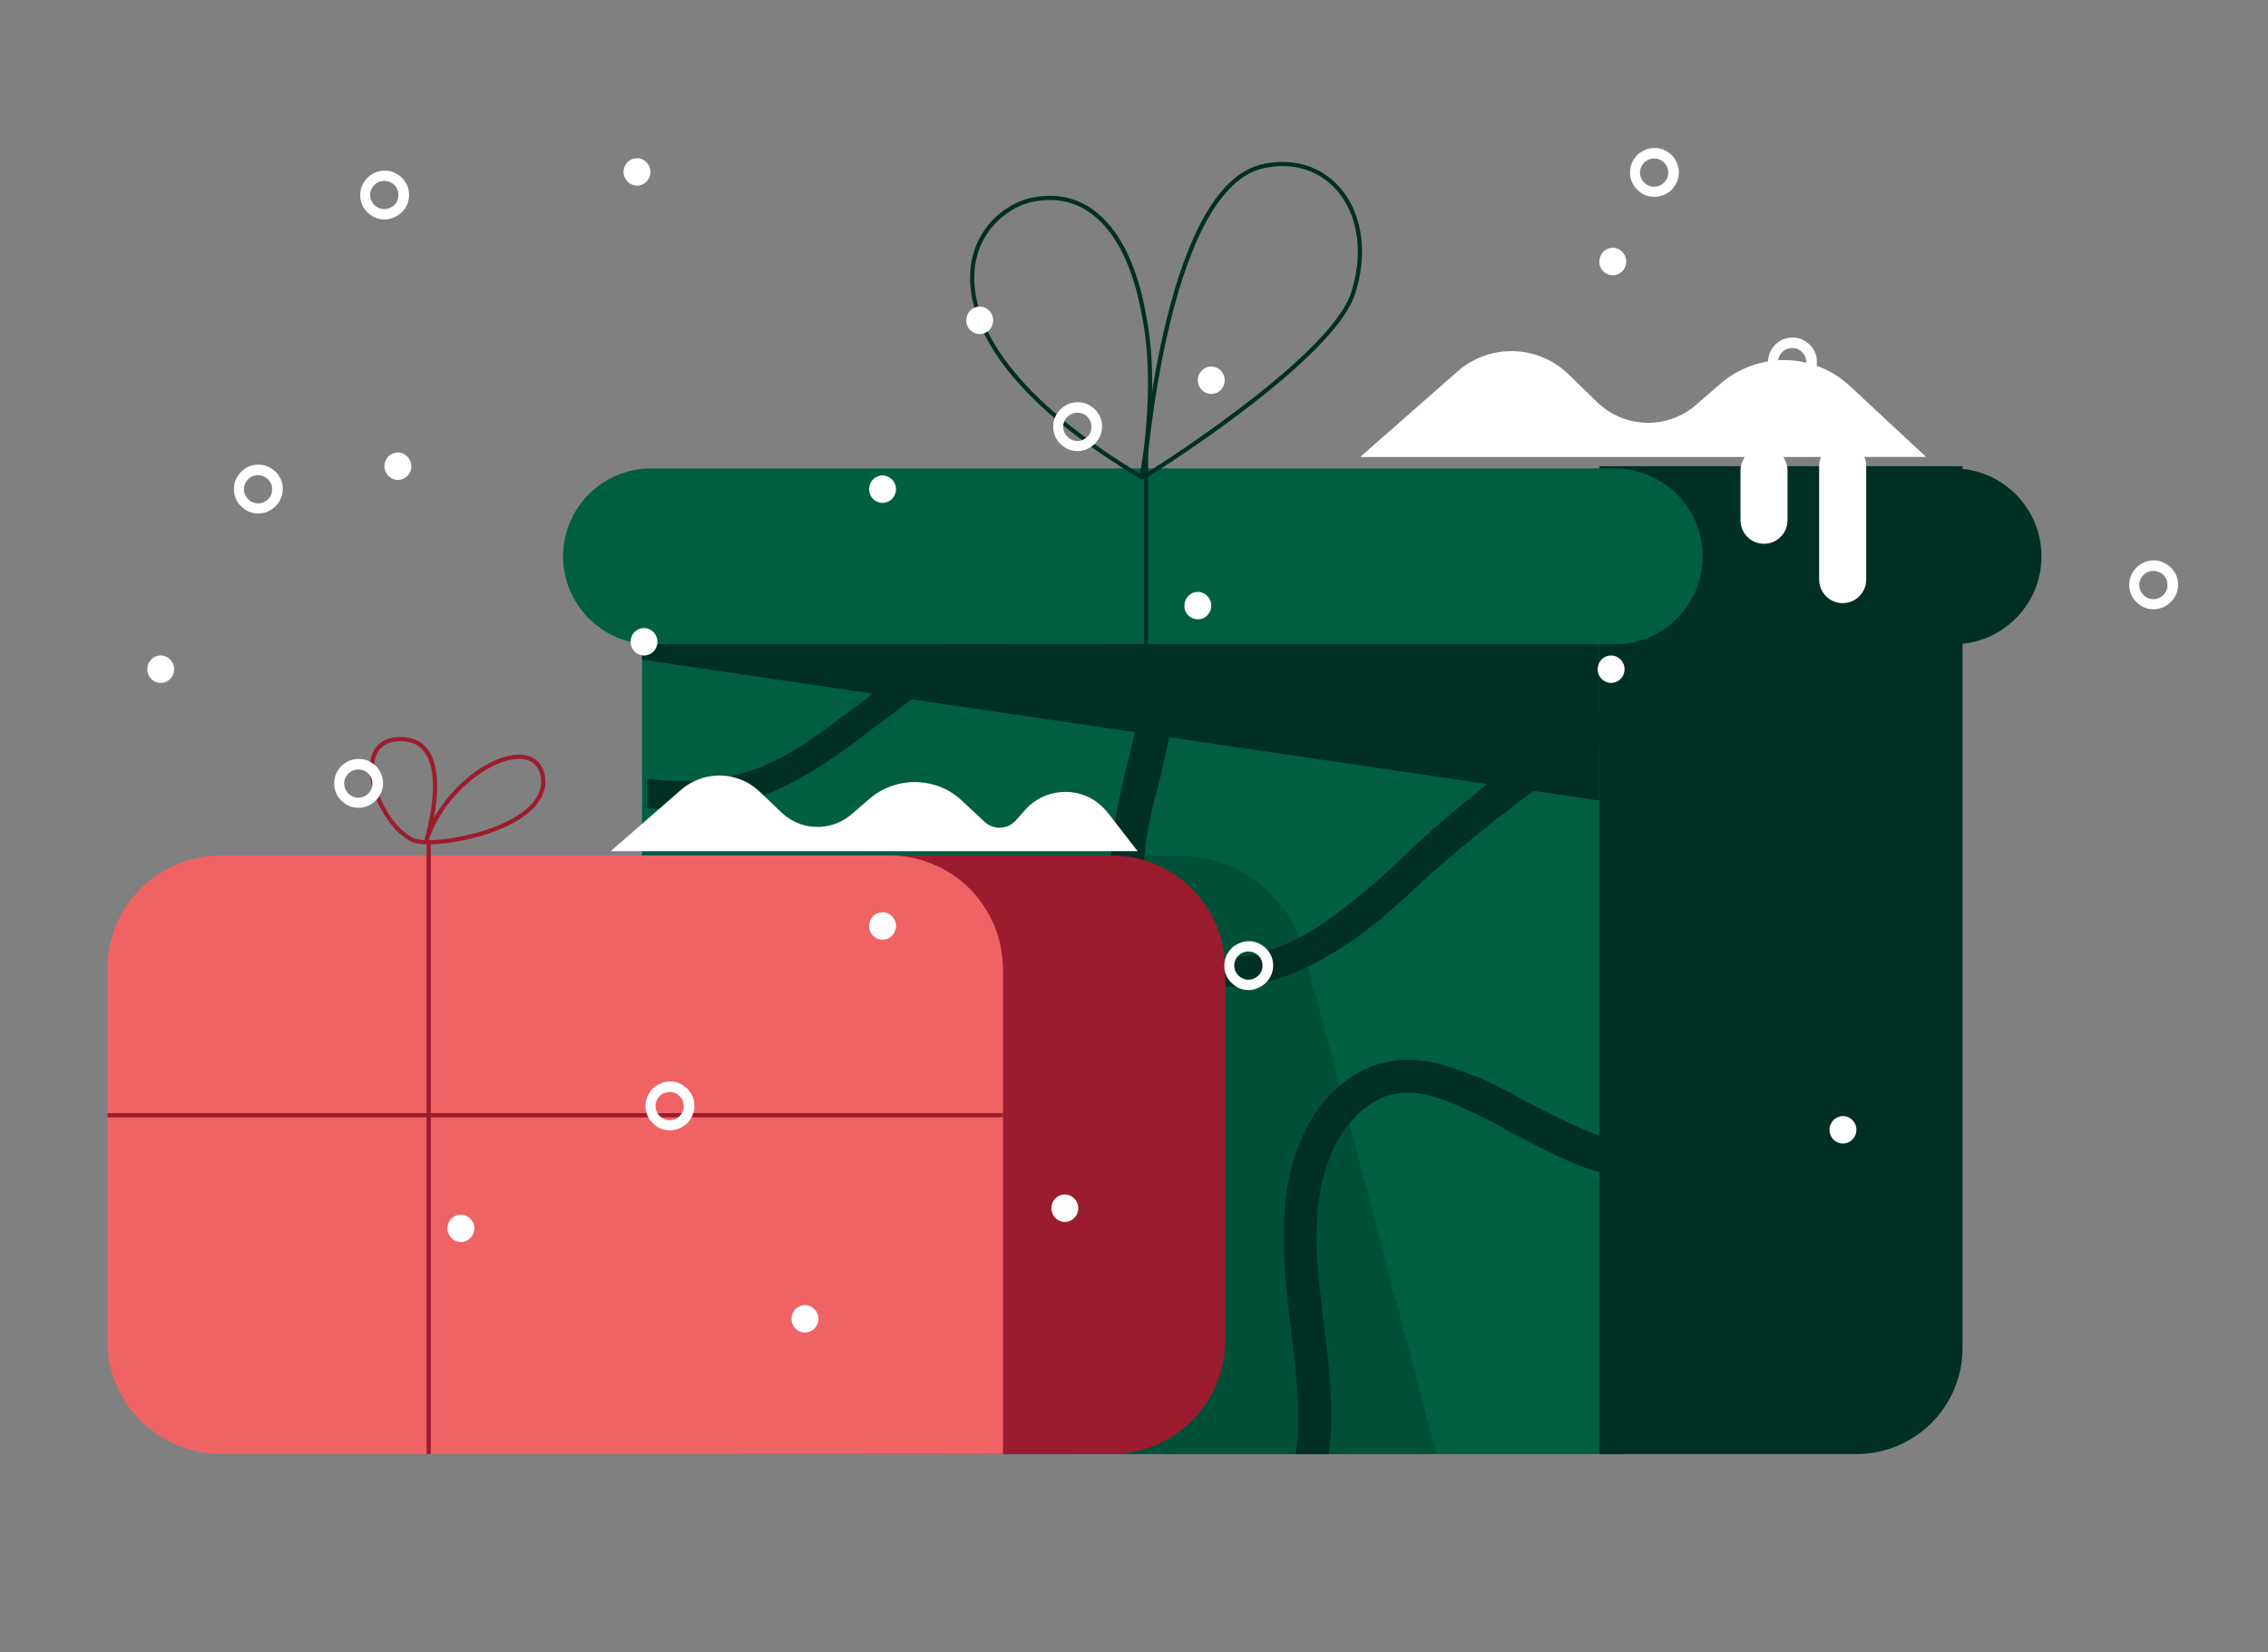 <?xml version="1.0" encoding="utf-8"?>
<!-- Generator: Adobe Illustrator 27.4.1, SVG Export Plug-In . SVG Version: 6.00 Build 0)  -->
<svg version="1.1" id="Layer_1" xmlns="http://www.w3.org/2000/svg" xmlns:xlink="http://www.w3.org/1999/xlink" x="0px" y="0px"
	 viewBox="0 0 810 590" style="enable-background:new 0 0 810 590;" xml:space="preserve">
<rect x="0" y="0" width="810" height="590" fill="#808080" stroke="none"/>
<style type="text/css">
	.st0{fill:none;}
	.st1{fill:#FBC2C1;}
	.st2{fill:#005E41;}
	.st3{fill:#002F24;}
	.st4{opacity:0.3;fill:#002F24;enable-background:new    ;}
	.st5{fill:#9B1C2E;}
	.st6{fill:#F06365;}
	.st7{fill:none;stroke:#9B1C2E;stroke-width:1.5;stroke-miterlimit:10;}
	.st8{fill:none;stroke:#002F24;stroke-width:1.5;stroke-linecap:round;stroke-linejoin:round;stroke-miterlimit:10;}
	.st9{fill:none;stroke:#002F24;stroke-width:1.5;stroke-miterlimit:10;}
	.st10{fill:#FFFFFF;}
</style>
<rect x="91.5" y="690.4" class="st0" width="481.4" height="282.4"/>
<g>
	<path class="st1" d="M476.1,229h-56.8c-14.7,0-26.6-11.9-26.6-26.6c0-14.7,11.9-26.6,26.6-26.6h56.8c14.7,0,26.6,11.9,26.6,26.6
		C502.8,217.2,490.8,229,476.1,229z"/>
	<g>
		<path class="st2" d="M267.1,519.3h312.7V177.5H229.3v304.1C229.3,502.8,246.6,519.3,267.1,519.3z"/>
		<path class="st3" d="M337.8,519.3h11.8c7.1-38.5,14.1-77.8,9.4-117.9c-1.6-10.2-3.9-24.4-11.8-35.4c-9.4-12.6-25.1-20.4-44-22
			c-16.5-0.8-33,3.1-47.1,7.1c-5.5,1.6-11,3.1-17.3,4.7c-3.1,0.8-6.3,1.6-9.4,2.4v12.6c3.9-0.8,7.9-2.4,12.6-3.1
			c6.3-1.6,11.8-3.1,18.1-4.7c13.4-3.9,28.3-7.9,42.4-7.1c14.9,0.8,28.3,7.1,35.4,17.3c6.3,8.6,8.6,20.4,9.4,29.9
			c4.7,38.5-2.4,77-9.4,114.7V519.3z"/>
		<path class="st3" d="M579.8,408.5c-2.4-0.8-4.7-1.6-7.1-2.4c-9.4-3.1-18.1-7.9-27.5-12.6c-7.1-3.9-14.1-7.9-21.2-10.2
			c-6.3-2.4-14.9-5.5-24.4-4.7c-17.3,1.6-29.1,14.9-34.6,27.5c-8.6,19.6-7.1,41.6-4.7,62.1c0,2.4,0.8,4.7,0.8,7.1
			c1.6,13.4,3.9,30.6,1.6,44h11.8c2.4-14.9,0-32.2-1.6-45.6c0-2.4-0.8-4.7-0.8-7.1c-2.4-18.9-3.9-38.5,3.9-55.8
			c3.9-8.6,12.6-19.6,24.4-20.4c6.3-0.8,13.4,1.6,18.9,3.9c7.1,3.1,14.1,6.3,20.4,10.2c9.4,4.7,18.9,10.2,29.1,13.4
			c3.1,0.8,7.1,2.4,11,3.1V408.5z"/>
		<path class="st3" d="M229.3,288.3c18.1,2.4,37.7,0.8,57.4-11c10.2-5.5,18.9-12.6,28.3-19.6c6.3-4.7,13.4-10.2,20.4-14.9
			c18.9-12.6,36.1-17.3,51.9-14.9c4.7,0.8,12.6,3.1,16.5,9.4c2.4,3.9,3.1,10.2,2.4,19.6c-0.8,4.7-2.4,11-3.9,17.3
			c-5.5,22.8-11.8,50.3,7.1,67.6c17.3,14.9,41.6,14.1,66.8-1.6c11-6.3,20.4-14.9,29.1-22.8l1.6-1.6c17.3-15.7,36.9-31.4,57.4-44.8
			c4.7-3.1,10.2-6.3,15.7-7.1v-11.8c-7.9,0.8-14.9,4.7-22,9.4c-22,13.4-41.6,29.9-58.9,46.4l-1.6,1.6c-8.6,7.9-18.1,15.7-27.5,22
			c-11.8,7.1-34.6,18.1-52.6,2.4c-14.1-11.8-8.6-35.4-3.1-55.8c1.6-7.1,3.1-13.4,3.9-18.9c0.8-7.9,1.6-18.9-3.9-27.5
			c-4.7-7.1-13.4-12.6-24.4-14.1c-18.1-3.1-38.5,2.4-59.7,16.5c-7.1,4.7-14.1,10.2-21.2,15.7c-8.6,6.3-17.3,13.4-26.7,18.9
			c-15.7,9.4-32.2,11.8-51.1,9.4v10.2H229.3z"/>
		<path class="st3" d="M663.1,519.3h-91.9V166.5h129.7v315.1C700.8,502.8,683.5,519.3,663.1,519.3z"/>
		<path class="st2" d="M232.5,230.1h344.2c17.3,0,31.4-14.1,31.4-31.4s-14.1-31.4-31.4-31.4H232.5c-17.3,0-31.4,14.1-31.4,31.4
			S215.2,230.1,232.5,230.1z"/>
		<path class="st3" d="M697.7,230.1h-51.1c-17.3,0-31.4-14.1-31.4-31.4s14.1-31.4,31.4-31.4h51.1c17.3,0,31.4,14.1,31.4,31.4
			S715,230.1,697.7,230.1z"/>
		<path class="st3" d="M229.3,235.6l341.8,50.3v-55.8H229.3V235.6z"/>
		<path class="st4" d="M381.8,305.6h39.3c21.2,0,39.3,14.1,44.8,34.6L513,519.3H381.8V305.6z"/>
		<path class="st5" d="M307.9,519.3h88.8c22.8,0,40.9-18.1,40.9-40.9v-132c0-22.8-18.1-40.9-40.9-40.9h-88.8V519.3z"/>
		<path class="st6" d="M358.2,519.3h-279c-22.8,0-40.9-18.1-40.9-40.9v-132c0-22.8,18.1-40.9,40.9-40.9h238.1
			c22.8,0,40.9,18.1,40.9,40.9V519.3z"/>
		<path class="st7" d="M152.3,300.1c0,0,11-35.4-8.6-36.1c-19.6-0.8-9.4,29.9,3.9,36.1c7.1,3.1,47.9-3.9,46.4-22
			C191.6,260,160.2,275.7,152.3,300.1z"/>
		<path class="st7" d="M153.1,519.3V300.1"/>
		<path class="st7" d="M38.4,398.3h319.8"/>
		<path class="st8" d="M407.7,170.4c-0.8-0.8-45.6-25.1-57.4-55.8c-10.2-26.7,7.1-40.9,18.1-43.2c22-4.7,35.4,14.1,40.1,40.9
			C414,139,407.7,170.4,407.7,170.4z"/>
		<path class="st8" d="M408.5,170.4c0,0,7.1-101.4,41.6-110.8c25.1-6.3,42.4,17.3,33,45.6C474.5,129.5,408.5,170.4,408.5,170.4z"/>
		<path class="st9" d="M409.3,161v73.1"/>
	</g>
	<path class="st10" d="M406.3,304l-10.4-13.4c-2.4-3.1-5.6-5.6-9.3-6.8c-3.6-1.2-7.5-1.3-11.2-0.3c-3.7,1-7,3.1-9.5,6l-2.9,3.3
		c-0.7,0.8-1.6,1.5-2.5,2c-1,0.5-2,0.7-3.1,0.8c-1.1,0.1-2.2-0.1-3.2-0.5c-1-0.4-1.9-0.9-2.7-1.7l-7.8-7.3c-1.9-1.8-4-3.3-6.3-4.4
		c-9.3-4.3-19.7-2.6-26.9,3.6l-6.1,5.3c-1.6,1.4-3.5,2.6-5.5,3.4c-3.3,1.3-7,1.7-10.5,1c-3.5-0.7-6.8-2.4-9.4-4.9l-7.3-7
		c-1.8-1.7-3.8-3.2-6-4.2c-3.7-1.7-7.8-2.3-11.8-1.7c-4,0.6-7.8,2.3-10.8,5L218.1,304h144.8l0,0H406.3z"/>
	<path class="st10" d="M485.8,163.2l34.7-30.5c5.3-4.7,12.2-7.3,19.3-7.3c7.6,0,14.8,2.9,20.3,8.2l10.4,10.1
		c4.9,4.7,11.3,7.3,18.1,7.3c6.2,0,12.3-2.2,17-6.3l8.9-7.7c6.3-5.4,14.3-8.4,22.6-8.4c8.8,0,17.2,3.3,23.6,9.3l27.2,25.3
		L485.8,163.2z"/>
	<path class="st10" d="M638.4,168.1c0-4.6-3.7-8.4-8.4-8.4c-4.6,0-8.4,3.7-8.4,8.4v17.7c0,4.6,3.7,8.4,8.4,8.4
		c4.6,0,8.4-3.7,8.4-8.4V168.1z"/>
	<path class="st10" d="M666.5,166.5c0-4.6-3.7-8.4-8.4-8.4c-4.6,0-8.4,3.7-8.4,8.4V207c0,4.6,3.7,8.4,8.4,8.4c4.6,0,8.4-3.7,8.4-8.4
		V166.5z"/>
	<g>
		<rect x="-32.9" y="37.3" class="st0" width="858" height="514.8"/>
		<path class="st10" d="M590.8,70.3c-1.7,0-3.4-0.5-4.8-1.5c-1.4-1-2.6-2.3-3.2-3.9c-0.7-1.6-0.8-3.3-0.5-5c0.3-1.7,1.2-3.2,2.4-4.5
			c1.2-1.2,2.8-2,4.5-2.4c1.7-0.3,3.4-0.2,5,0.5c1.6,0.7,3,1.8,3.9,3.2s1.5,3.1,1.5,4.8c0,2.3-0.9,4.5-2.5,6.2
			C595.4,69.4,593.1,70.3,590.8,70.3z M590.8,56.6c-1,0-2,0.3-2.8,0.8c-0.8,0.6-1.5,1.3-1.9,2.3c-0.4,0.9-0.5,1.9-0.3,2.9
			c0.2,1,0.7,1.9,1.4,2.6c0.7,0.7,1.6,1.2,2.6,1.4c1,0.2,2,0.1,2.9-0.3c0.9-0.4,1.7-1,2.3-1.9c0.6-0.8,0.8-1.8,0.8-2.8
			c0-1.3-0.5-2.6-1.5-3.5C593.4,57.1,592.2,56.6,590.8,56.6L590.8,56.6z"/>
		<path class="st10" d="M769.1,217.6c-1.7,0-3.4-0.5-4.8-1.5c-1.4-1-2.6-2.3-3.2-3.9c-0.7-1.6-0.8-3.3-0.5-5
			c0.3-1.7,1.2-3.2,2.4-4.5c1.2-1.2,2.8-2.1,4.5-2.4c1.7-0.3,3.4-0.2,5,0.5c1.6,0.7,3,1.8,3.9,3.2c1,1.4,1.5,3.1,1.5,4.8
			c0,2.3-0.9,4.5-2.5,6.1C773.6,216.7,771.4,217.6,769.1,217.6z M769.1,203.9c-1,0-2,0.3-2.8,0.8c-0.8,0.6-1.5,1.3-1.9,2.3
			c-0.4,0.9-0.5,1.9-0.3,2.9c0.2,1,0.7,1.9,1.4,2.6c0.7,0.7,1.6,1.2,2.6,1.4c1,0.2,2,0.1,2.9-0.3s1.7-1,2.3-1.9
			c0.6-0.8,0.8-1.8,0.8-2.8c0-1.3-0.5-2.6-1.5-3.6C771.7,204.4,770.4,203.9,769.1,203.9L769.1,203.9z"/>
		<path class="st10" d="M640.1,138c-1.7,0-3.4-0.5-4.8-1.5c-1.4-1-2.6-2.3-3.2-3.9c-0.7-1.6-0.8-3.3-0.5-5c0.3-1.7,1.2-3.2,2.4-4.5
			c1.2-1.2,2.8-2.1,4.5-2.4c1.7-0.3,3.4-0.2,5,0.5c1.6,0.7,3,1.8,3.9,3.2c1,1.4,1.5,3.1,1.5,4.8c0,2.3-0.9,4.5-2.5,6.1
			C644.6,137.1,642.4,138,640.1,138z M640.1,124.3c-1,0-2,0.3-2.8,0.8c-0.8,0.6-1.5,1.3-1.9,2.3c-0.4,0.9-0.5,1.9-0.3,2.9
			c0.2,1,0.7,1.9,1.4,2.6c0.7,0.7,1.6,1.2,2.6,1.4c1,0.2,2,0.1,2.9-0.3c0.9-0.4,1.7-1,2.3-1.9c0.6-0.8,0.8-1.8,0.8-2.8
			c0-1.3-0.5-2.6-1.5-3.5C642.7,124.8,641.4,124.3,640.1,124.3L640.1,124.3z"/>
		<path class="st10" d="M445.9,353.6c-1.7,0-3.4-0.5-4.8-1.5c-1.4-1-2.6-2.3-3.2-3.9c-0.7-1.6-0.8-3.3-0.5-5
			c0.3-1.7,1.2-3.2,2.4-4.5c1.2-1.2,2.8-2,4.5-2.4c1.7-0.3,3.4-0.2,5,0.5c1.6,0.7,3,1.8,3.9,3.2c1,1.4,1.5,3.1,1.5,4.8
			c0,2.3-0.9,4.5-2.5,6.1C450.4,352.6,448.2,353.6,445.9,353.6z M445.9,339.8c-1,0-2,0.3-2.8,0.8c-0.8,0.6-1.5,1.3-1.9,2.3
			c-0.4,0.9-0.5,1.9-0.3,2.9c0.2,1,0.7,1.9,1.4,2.6c0.7,0.7,1.6,1.2,2.6,1.4c1,0.2,2,0.1,2.9-0.3c0.9-0.4,1.7-1,2.3-1.9
			c0.6-0.8,0.8-1.8,0.8-2.8c0-1.3-0.5-2.6-1.5-3.5C448.5,340.4,447.3,339.8,445.9,339.8z"/>
		<path class="st10" d="M239.2,403.7c-1.7,0-3.4-0.5-4.8-1.5c-1.4-1-2.6-2.3-3.2-3.9c-0.7-1.6-0.8-3.3-0.5-5
			c0.3-1.7,1.2-3.2,2.4-4.5c1.2-1.2,2.8-2,4.5-2.4c1.7-0.3,3.4-0.2,5,0.5c1.6,0.7,3,1.8,3.9,3.2c1,1.4,1.5,3.1,1.5,4.8
			c0,2.3-0.9,4.5-2.5,6.2C243.7,402.8,241.5,403.7,239.2,403.7z M239.2,390c-1,0-2,0.3-2.8,0.8c-0.8,0.5-1.5,1.3-1.9,2.3
			c-0.4,0.9-0.5,1.9-0.3,2.9c0.2,1,0.7,1.9,1.4,2.6c0.7,0.7,1.6,1.2,2.6,1.4c1,0.2,2,0.1,2.9-0.3c0.9-0.4,1.7-1,2.3-1.9
			c0.6-0.8,0.8-1.8,0.8-2.8c0-1.3-0.5-2.6-1.5-3.5C241.8,390.5,240.6,390,239.2,390L239.2,390z"/>
		<path class="st10" d="M128,288.5c-1.7,0-3.4-0.5-4.8-1.5c-1.4-1-2.6-2.3-3.2-3.9c-0.7-1.6-0.8-3.3-0.5-5c0.3-1.7,1.2-3.2,2.4-4.5
			c1.2-1.2,2.8-2.1,4.5-2.4c1.7-0.3,3.4-0.2,5,0.5c1.6,0.7,3,1.8,3.9,3.2c1,1.4,1.5,3.1,1.5,4.8c0,2.3-0.9,4.5-2.5,6.1
			C132.5,287.6,130.3,288.5,128,288.5z M128,274.8c-1,0-2,0.3-2.8,0.8c-0.8,0.6-1.5,1.3-1.9,2.3c-0.4,0.9-0.5,1.9-0.3,2.9
			c0.2,1,0.7,1.9,1.4,2.6c0.7,0.7,1.6,1.2,2.6,1.4c1,0.2,2,0.1,2.9-0.3c0.9-0.4,1.7-1,2.3-1.9c0.6-0.8,0.8-1.8,0.8-2.8
			c0-1.3-0.5-2.6-1.5-3.6C130.6,275.3,129.3,274.8,128,274.8L128,274.8z"/>
		<path class="st10" d="M137.3,78.4c-1.7,0-3.4-0.5-4.8-1.5c-1.4-1-2.6-2.3-3.2-3.9c-0.7-1.6-0.8-3.3-0.5-5c0.3-1.7,1.2-3.2,2.4-4.5
			c1.2-1.2,2.8-2.1,4.5-2.4c1.7-0.3,3.4-0.2,5,0.5c1.6,0.7,3,1.8,3.9,3.2c1,1.4,1.5,3.1,1.5,4.8c0,2.3-0.9,4.5-2.5,6.1
			C141.8,77.4,139.6,78.4,137.3,78.4z M137.3,64.6c-1,0-2,0.3-2.8,0.8c-0.8,0.6-1.5,1.3-1.9,2.3c-0.4,0.9-0.5,1.9-0.3,2.9
			c0.2,1,0.7,1.9,1.4,2.6c0.7,0.7,1.6,1.2,2.6,1.4c1,0.2,2,0.1,2.9-0.3c0.9-0.4,1.7-1,2.3-1.9s0.8-1.8,0.8-2.8
			c0-1.3-0.5-2.6-1.5-3.6C139.9,65.2,138.6,64.6,137.3,64.6L137.3,64.6z"/>
		<path class="st10" d="M384.8,161.1c-1.7,0-3.4-0.5-4.8-1.5c-1.4-1-2.6-2.3-3.2-3.9c-0.7-1.6-0.8-3.3-0.5-5
			c0.3-1.7,1.2-3.2,2.4-4.5c1.2-1.2,2.8-2.1,4.5-2.4c1.7-0.3,3.4-0.2,5,0.5c1.6,0.7,3,1.8,3.9,3.2c1,1.4,1.5,3.1,1.5,4.8
			c0,2.3-0.9,4.5-2.5,6.1C389.3,160.2,387.1,161.1,384.8,161.1z M384.8,147.4c-1,0-2,0.3-2.8,0.8c-0.8,0.6-1.5,1.3-1.9,2.3
			c-0.4,0.9-0.5,1.9-0.3,2.9c0.2,1,0.7,1.9,1.4,2.6c0.7,0.7,1.6,1.2,2.6,1.4s2,0.1,2.9-0.3c0.9-0.4,1.7-1,2.3-1.9
			c0.6-0.8,0.8-1.8,0.8-2.8c0-1.3-0.5-2.6-1.5-3.6C387.4,147.9,386.1,147.4,384.8,147.4L384.8,147.4z"/>
		<path class="st10" d="M92.2,183.4c-1.7,0-3.4-0.5-4.8-1.5c-1.4-1-2.6-2.3-3.2-3.9c-0.7-1.6-0.8-3.3-0.5-5c0.3-1.7,1.2-3.2,2.4-4.5
			c1.2-1.2,2.8-2.1,4.5-2.4c1.7-0.3,3.4-0.2,5,0.5c1.6,0.7,3,1.8,3.9,3.2c1,1.4,1.5,3.1,1.5,4.8c0,2.3-0.9,4.5-2.5,6.1
			C96.7,182.5,94.5,183.4,92.2,183.4z M92.2,169.7c-1,0-2,0.3-2.8,0.8c-0.8,0.6-1.5,1.3-1.9,2.3c-0.4,0.9-0.5,1.9-0.3,2.9
			c0.2,1,0.7,1.9,1.4,2.6s1.6,1.2,2.6,1.4c1,0.2,2,0.1,2.9-0.3c0.9-0.4,1.7-1,2.3-1.9c0.6-0.8,0.8-1.8,0.8-2.8
			c0-0.7-0.1-1.3-0.4-1.9s-0.6-1.2-1.1-1.6c-0.5-0.5-1-0.8-1.6-1.1C93.5,169.8,92.9,169.7,92.2,169.7L92.2,169.7z"/>
		<path class="st10" d="M576,98.3c2.7,0,4.8-2.2,4.8-4.9c0-2.7-2.2-4.9-4.8-4.9c-2.7,0-4.8,2.2-4.8,4.9
			C571.1,96.1,573.3,98.3,576,98.3z"/>
		<path class="st10" d="M575.4,243.9c2.7,0,4.8-2.2,4.8-4.9s-2.2-4.9-4.8-4.9c-2.7,0-4.8,2.2-4.8,4.9S572.7,243.9,575.4,243.9z"/>
		<path class="st10" d="M227.5,66.3c2.7,0,4.8-2.2,4.8-4.9c0-2.7-2.2-4.9-4.8-4.9c-2.7,0-4.8,2.2-4.8,4.9
			C222.7,64.1,224.9,66.3,227.5,66.3z"/>
		<path class="st10" d="M658.2,157.3c2.7,0,4.8-2.2,4.8-4.9s-2.2-4.9-4.8-4.9s-4.8,2.2-4.8,4.9S655.5,157.3,658.2,157.3z"/>
		<path class="st10" d="M380.3,436.4c2.7,0,4.8-2.2,4.8-4.9c0-2.7-2.2-4.9-4.8-4.9c-2.7,0-4.8,2.2-4.8,4.9
			C375.5,434.2,377.6,436.4,380.3,436.4z"/>
		<path class="st10" d="M837.2,213.7c2.7,0,4.8-2.2,4.8-4.9c0-2.7-2.2-4.9-4.8-4.9c-2.7,0-4.8,2.2-4.8,4.9
			C832.4,211.6,834.6,213.7,837.2,213.7z"/>
		<path class="st10" d="M349.9,119.3c2.7,0,4.8-2.2,4.8-4.9c0-2.7-2.2-4.9-4.8-4.9c-2.7,0-4.8,2.2-4.8,4.9
			C345.1,117.2,347.3,119.3,349.9,119.3z"/>
		<path class="st10" d="M164.6,443.6c2.7,0,4.8-2.2,4.8-4.9c0-2.7-2.2-4.9-4.8-4.9c-2.7,0-4.8,2.2-4.8,4.9
			C159.8,441.4,162,443.6,164.6,443.6z"/>
		<path class="st10" d="M658.2,408.4c2.7,0,4.8-2.2,4.8-4.9c0-2.7-2.2-4.9-4.8-4.9s-4.8,2.2-4.8,4.9
			C653.4,406.3,655.5,408.4,658.2,408.4z"/>
		<path class="st10" d="M315.2,335.6c2.7,0,4.8-2.2,4.8-4.9c0-2.7-2.2-4.9-4.8-4.9c-2.7,0-4.8,2.2-4.8,4.9
			C310.4,333.4,312.5,335.6,315.2,335.6z"/>
		<path class="st10" d="M427.8,221.2c2.7,0,4.8-2.2,4.8-4.9c0-2.7-2.2-4.9-4.8-4.9c-2.7,0-4.8,2.2-4.8,4.9
			C422.9,219,425.1,221.2,427.8,221.2z"/>
		<path class="st10" d="M230,234.1c2.7,0,4.8-2.2,4.8-4.9c0-2.7-2.2-4.9-4.8-4.9c-2.7,0-4.8,2.2-4.8,4.9
			C225.2,231.9,227.3,234.1,230,234.1z"/>
		<path class="st10" d="M142.1,171.4c2.7,0,4.8-2.2,4.8-4.9s-2.2-4.9-4.8-4.9c-2.7,0-4.8,2.2-4.8,4.9S139.5,171.4,142.1,171.4z"/>
		<path class="st10" d="M287.5,475.9c2.7,0,4.8-2.2,4.8-4.9c0-2.7-2.2-4.9-4.8-4.9c-2.7,0-4.8,2.2-4.8,4.9
			C282.6,473.7,284.8,475.9,287.5,475.9z"/>
		<path class="st10" d="M315.2,179.6c2.7,0,4.8-2.2,4.8-4.9c0-2.7-2.2-4.9-4.8-4.9c-2.7,0-4.8,2.2-4.8,4.9
			C310.4,177.4,312.5,179.6,315.2,179.6z"/>
		<path class="st10" d="M432.6,140.7c2.7,0,4.8-2.2,4.8-4.9c0-2.7-2.2-4.9-4.8-4.9c-2.7,0-4.8,2.2-4.8,4.9
			C427.8,138.5,429.9,140.7,432.6,140.7z"/>
		<path class="st10" d="M57.4,243.9c2.7,0,4.8-2.2,4.8-4.9s-2.2-4.9-4.8-4.9c-2.7,0-4.8,2.2-4.8,4.9S54.7,243.9,57.4,243.9z"/>
	</g>
</g>
</svg>
